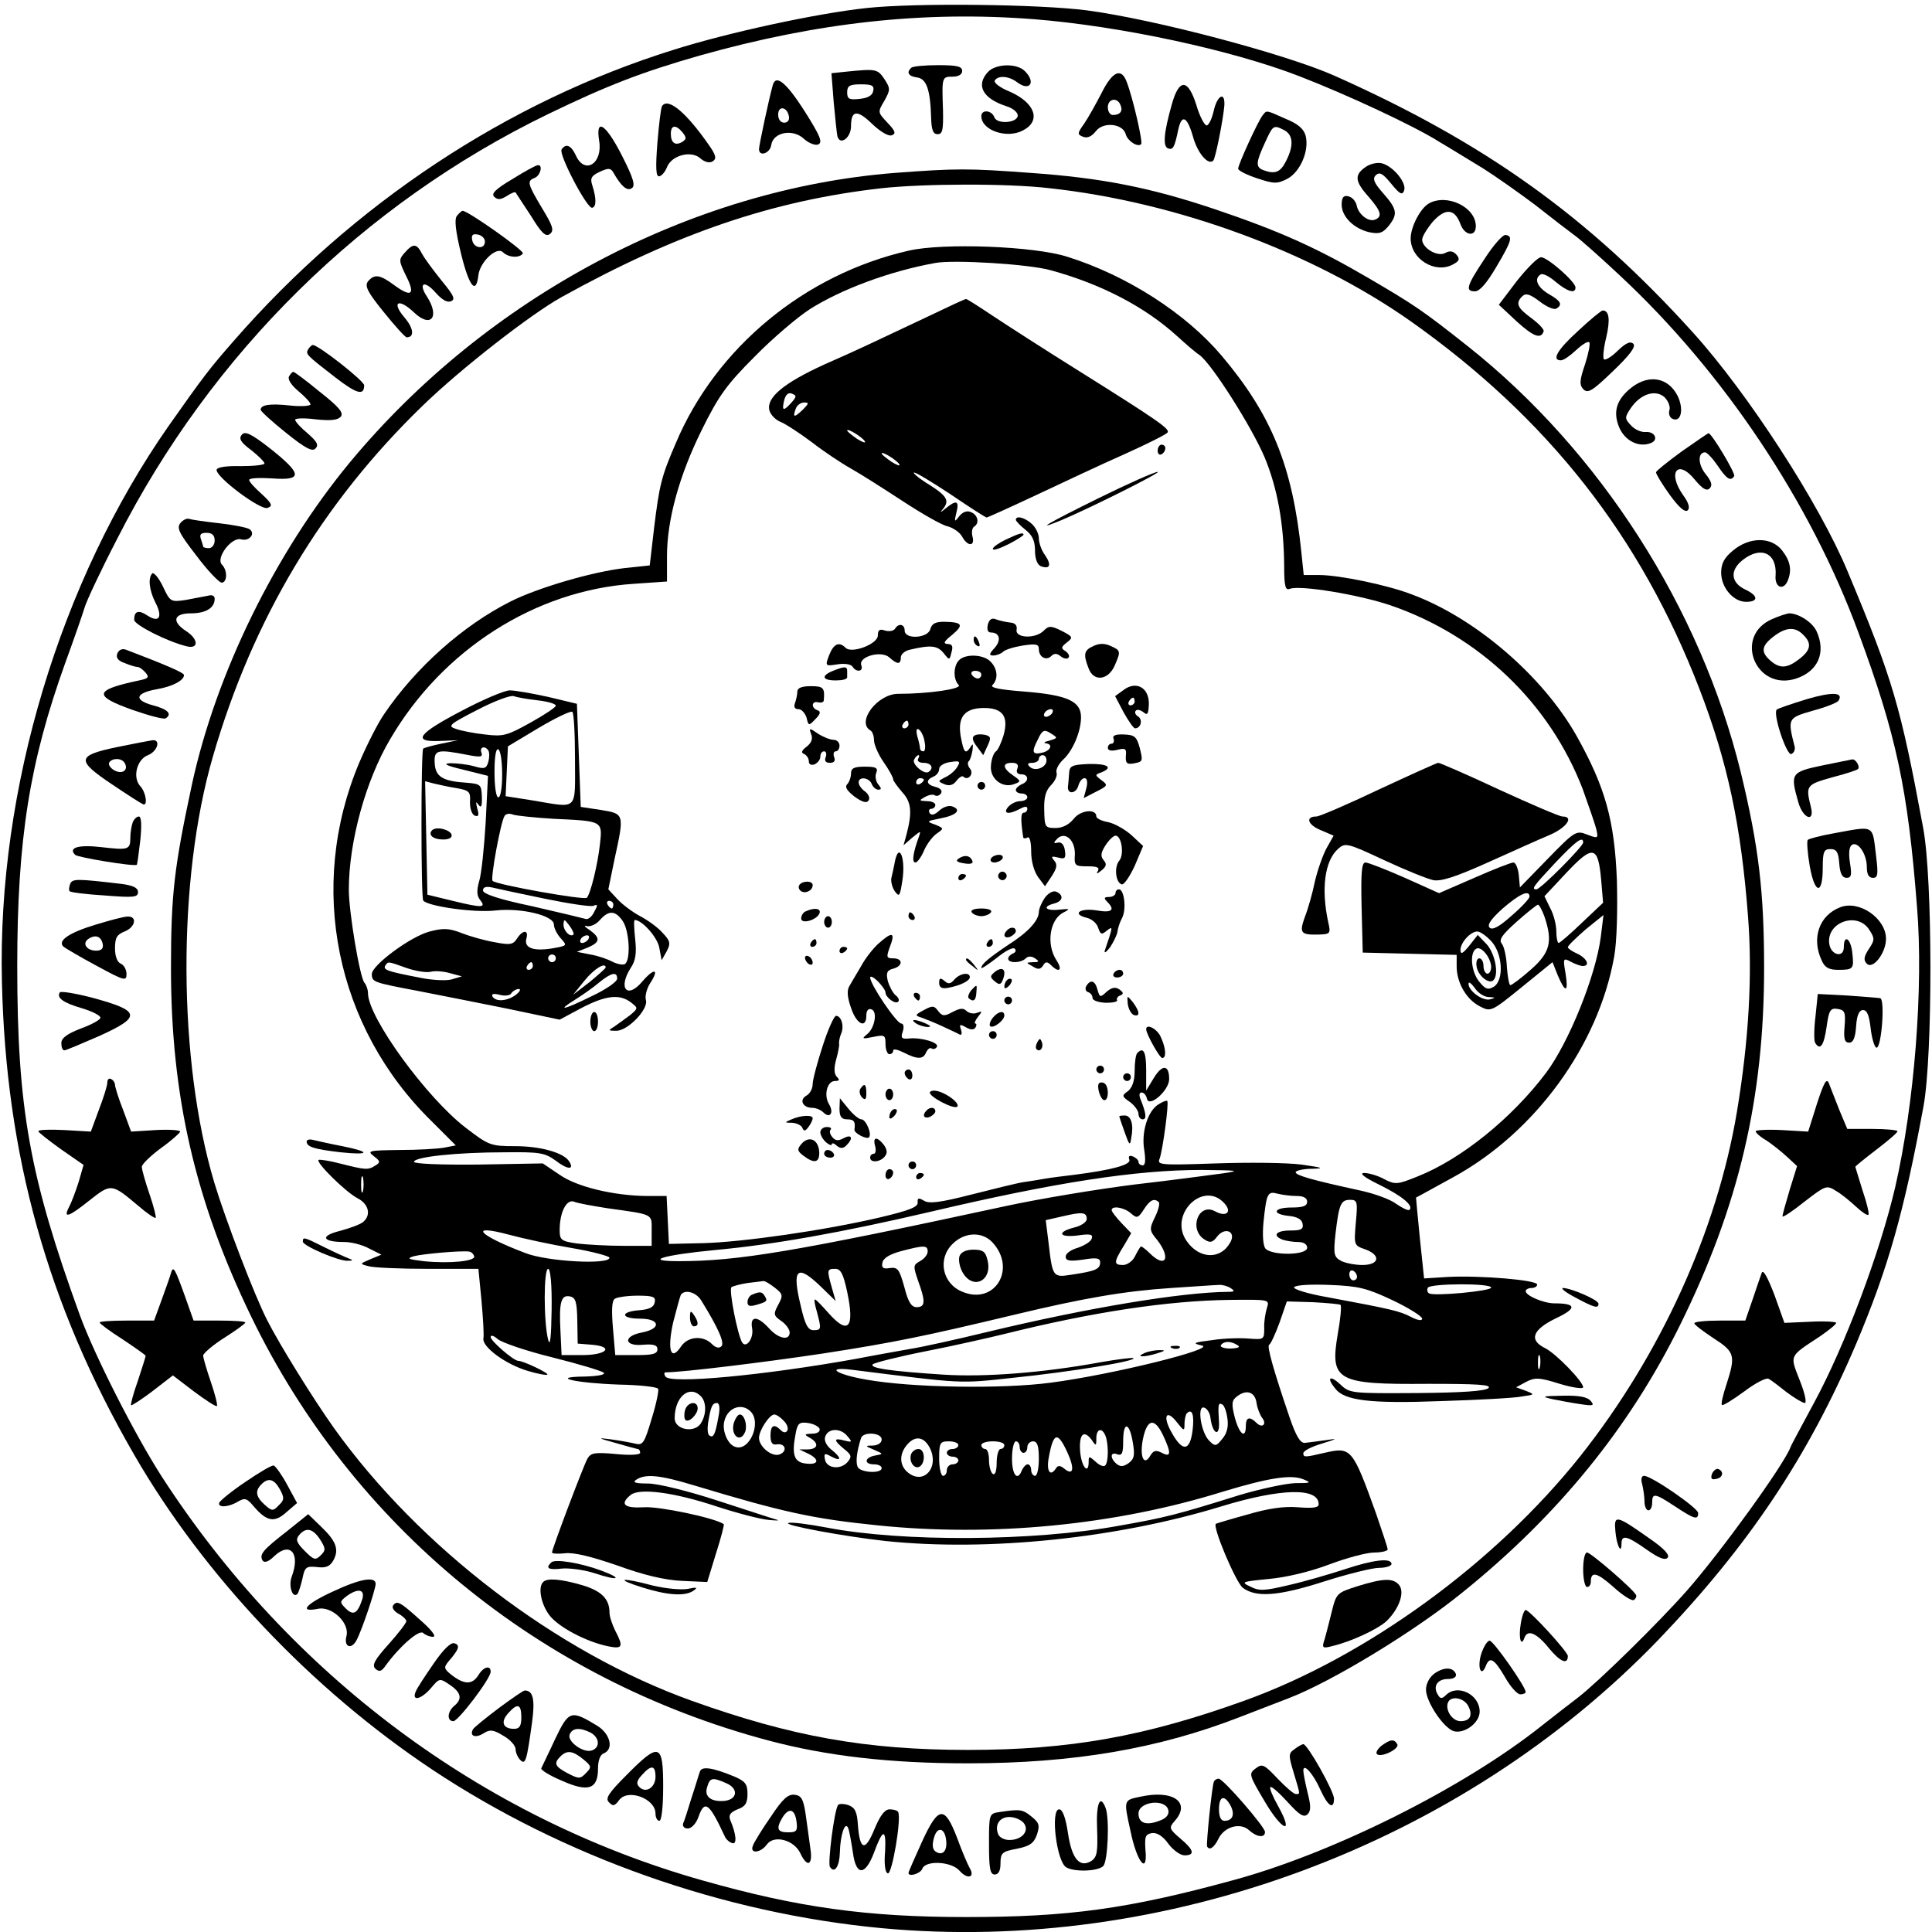 <?xml version="1.0" standalone="no"?>
<!DOCTYPE svg PUBLIC "-//W3C//DTD SVG 20010904//EN"
 "http://www.w3.org/TR/2001/REC-SVG-20010904/DTD/svg10.dtd">
<svg version="1.0" xmlns="http://www.w3.org/2000/svg"
 width="504pt" height="504pt" viewBox="0 0 504 504"
 preserveAspectRatio="xMidYMid meet">
<g transform="translate(0,504) scale(0.1,-0.1)"
fill="#000000" stroke="none">
<path d="M2260 5019 c-130 -14 -361 -64 -503 -109 -433 -135 -835 -401 -1147
-759 -63 -72 -77 -90 -170 -222 -283 -405 -447 -948 -435 -1449 10 -453 119
-844 345 -1235 182 -315 462 -611 777 -821 343 -228 759 -375 1173 -414 739
-69 1510 217 2026 752 235 245 391 478 516 772 84 199 125 344 176 621 24 132
24 592 -1 725 -59 318 -79 387 -197 669 -73 176 -260 465 -404 624 -274 303
-543 495 -936 670 -129 57 -470 147 -645 170 -124 16 -446 20 -575 6z m436
-29 c228 -18 519 -81 694 -149 124 -48 298 -129 363 -170 34 -20 87 -53 117
-71 30 -19 90 -61 134 -94 43 -34 90 -70 105 -81 14 -10 67 -57 116 -103 271
-252 498 -592 623 -932 99 -268 129 -407 153 -717 17 -209 -7 -513 -57 -730
-39 -168 -131 -414 -212 -563 -31 -58 -59 -109 -61 -115 -17 -46 -182 -274
-270 -374 -75 -85 -231 -238 -284 -279 -20 -15 -62 -48 -94 -73 -203 -162
-543 -332 -803 -403 -277 -76 -433 -97 -700 -97 -259 0 -439 25 -689 96 -575
163 -1075 537 -1409 1053 -70 109 -175 315 -214 422 -131 361 -163 539 -163
910 0 331 32 531 125 790 23 63 46 129 51 146 5 17 43 98 85 179 246 484 641
873 1123 1107 157 76 246 110 396 153 309 87 586 117 871 95z"/>
<path d="M2377 4863 c-13 -12 -7 -22 15 -25 25 -3 35 -32 37 -105 1 -32 5 -43
17 -43 13 0 15 11 14 63 -3 86 -3 87 25 87 16 0 25 6 25 15 0 12 -14 15 -63
15 -35 0 -67 -3 -70 -7z"/>
<path d="M2577 4852 c-32 -35 -13 -69 48 -89 17 -5 30 -16 30 -24 0 -20 -54
-24 -61 -5 -7 19 -34 21 -34 3 0 -37 67 -60 109 -37 48 25 31 72 -35 101 -25
10 -42 23 -39 29 9 14 37 12 59 -5 32 -24 49 0 20 29 -21 22 -77 20 -97 -2z"/>
<path d="M2207 4853 l-38 -4 6 -77 c4 -42 8 -83 10 -89 8 -23 35 -1 35 27 0
43 16 45 56 6 21 -20 42 -32 50 -29 12 4 10 11 -11 33 -25 27 -26 27 -8 57 16
29 16 32 0 57 -18 26 -21 27 -100 19z m71 -50 c-2 -12 -14 -19 -36 -21 -27 -3
-32 0 -32 17 0 17 6 21 36 21 28 0 35 -3 32 -17z"/>
<path d="M2874 4798 c-15 -29 -35 -65 -46 -81 -18 -25 -18 -28 -2 -34 11 -4
22 1 33 15 19 25 71 20 78 -9 5 -17 31 -34 40 -25 5 5 -22 122 -38 163 -14 37
-37 27 -65 -29z m49 -32 c7 -16 -1 -26 -20 -26 -7 0 -13 9 -13 20 0 23 25 27
33 6z"/>
<path d="M2016 4818 c-9 -31 -36 -157 -36 -167 0 -21 29 -11 32 11 5 33 56 43
85 16 12 -11 29 -18 37 -15 13 5 6 22 -35 87 -48 75 -75 97 -83 68z m42 -81
c2 -10 -3 -17 -12 -17 -10 0 -16 9 -16 21 0 24 23 21 28 -4z"/>
<path d="M3057 4768 c-21 -74 -24 -110 -10 -115 13 -5 17 2 27 50 9 40 23 33
38 -19 12 -44 40 -76 53 -63 6 6 26 108 29 144 2 38 -19 26 -28 -15 -5 -22
-14 -39 -19 -37 -6 2 -18 25 -26 53 -22 69 -45 70 -64 2z"/>
<path d="M1727 4763 c-3 -5 -8 -47 -12 -95 -5 -64 -4 -88 4 -88 6 0 16 11 21
24 12 31 64 45 88 22 11 -9 23 -12 31 -7 11 7 9 16 -10 43 -59 85 -107 125
-122 101z m54 -69 c10 -13 10 -17 -1 -24 -18 -11 -30 -3 -30 21 0 23 13 25 31
3z"/>
<path d="M3293 4738 c-12 -16 -63 -127 -63 -138 0 -5 22 -16 49 -25 45 -15 53
-15 80 -1 33 18 57 73 47 112 -5 18 -20 31 -52 44 -54 24 -49 23 -61 8z m58
-38 c23 -13 24 -41 4 -80 -15 -30 -29 -35 -59 -24 -21 8 -20 20 4 72 21 46 22
47 51 32z"/>
<path d="M1563 4673 c10 -60 -38 -90 -61 -38 -12 26 -26 32 -37 15 -8 -13 67
-156 80 -152 11 3 11 24 0 59 -6 18 -2 25 20 35 22 10 28 10 35 -2 21 -37 36
-49 48 -41 10 6 5 25 -25 84 -42 83 -70 102 -60 40z"/>
<path d="M3562 4604 c-29 -20 -28 -37 8 -77 33 -38 37 -52 17 -60 -17 -7 -44
14 -48 38 -3 11 -12 21 -22 23 -12 3 -17 -3 -17 -22 0 -31 32 -63 73 -72 25
-5 34 -2 49 16 25 31 23 44 -13 85 -25 28 -29 39 -20 48 10 9 18 5 40 -22 23
-28 29 -31 34 -18 7 20 -28 63 -58 71 -11 3 -31 -1 -43 -10z"/>
<path d="M1337 4573 c-44 -26 -56 -38 -48 -46 9 -9 17 -8 32 1 12 8 22 12 24
10 1 -2 19 -29 40 -61 28 -46 39 -56 50 -47 11 9 7 21 -21 67 -38 64 -40 71
-19 79 15 6 22 35 8 33 -5 0 -34 -16 -66 -36z"/>
<path d="M2335 4589 c-534 -42 -1065 -324 -1423 -756 -194 -235 -348 -549
-411 -838 -46 -215 -55 -285 -55 -480 0 -334 63 -607 209 -909 265 -547 752
-947 1348 -1106 153 -41 319 -60 522 -60 275 0 497 38 710 121 44 17 101 39
127 49 112 43 328 174 452 275 250 201 437 431 569 699 153 310 219 590 219
931 0 198 -14 317 -61 511 -105 428 -367 837 -711 1110 -121 96 -143 110 -259
178 -135 79 -232 123 -404 181 -167 56 -294 81 -479 94 -162 12 -193 12 -353
0z m403 -40 c331 -36 685 -166 942 -347 359 -254 600 -561 754 -961 73 -190
108 -355 126 -591 12 -154 2 -325 -29 -511 -52 -310 -199 -633 -408 -897 -222
-279 -558 -524 -878 -639 -259 -93 -454 -128 -720 -128 -266 0 -460 35 -720
128 -352 126 -711 400 -934 712 -54 76 -141 216 -174 281 -33 64 -109 263
-138 359 -95 318 -97 789 -4 1110 104 360 286 664 549 918 98 95 280 237 361
282 299 166 551 252 835 284 110 12 327 13 438 0z"/>
<path d="M2370 4386 c-271 -62 -502 -253 -607 -502 -38 -88 -43 -109 -57 -224
l-11 -95 -66 -7 c-85 -10 -225 -51 -297 -87 -125 -63 -248 -173 -330 -294 -16
-23 -45 -80 -65 -127 -136 -323 -62 -690 190 -936 l62 -62 -31 -6 c-17 -3 -69
-6 -117 -6 -79 -1 -84 -2 -66 -16 17 -13 18 -16 5 -24 -20 -13 -26 -12 -90 4
-30 8 -57 12 -59 10 -7 -7 71 -84 102 -100 29 -15 36 -44 14 -62 -7 -6 -34
-16 -60 -23 -53 -13 -47 -29 11 -29 18 0 47 -7 65 -17 l32 -16 -29 -12 c-28
-12 -28 -12 -5 -18 13 -4 83 -7 155 -7 l132 0 8 -82 c4 -46 7 -90 5 -100 -3
-22 58 -67 115 -84 26 -8 49 -12 52 -10 4 4 -63 36 -76 36 -12 0 -72 52 -72
62 0 6 8 4 18 -5 10 -9 74 -31 143 -48 68 -17 128 -35 134 -40 5 -5 -14 -9
-50 -10 -93 -1 -25 -17 91 -21 53 -1 98 -6 101 -11 2 -4 -5 -40 -17 -78 -19
-64 -23 -70 -43 -65 -12 3 -40 8 -62 11 -38 5 -37 4 10 -9 28 -8 53 -15 58
-16 4 0 7 -4 7 -10 0 -5 -26 -7 -64 -3 -56 5 -65 3 -74 -13 -12 -23 -92 -235
-92 -244 0 -3 15 -4 34 -2 23 3 70 -9 137 -32 68 -25 124 -38 168 -40 l66 -3
23 75 c13 41 22 75 20 76 -22 16 -169 47 -208 44 -52 -3 -64 8 -35 32 23 19
114 7 225 -30 52 -17 113 -33 135 -35 22 -2 31 -2 20 1 -11 3 -81 26 -155 50
-77 25 -154 44 -180 44 -33 0 -41 3 -30 10 24 16 62 12 151 -15 232 -70 310
-87 477 -104 299 -31 621 0 903 88 119 36 177 45 209 32 22 -9 20 -10 -21 -10
-26 -1 -91 -15 -145 -31 -166 -52 -195 -59 -314 -80 -223 -41 -566 -43 -763
-5 -48 9 -93 15 -100 12 -17 -5 144 -35 253 -47 268 -28 604 7 875 90 157 48
255 50 255 6 0 -9 -14 -11 -54 -8 -37 3 -78 -3 -132 -19 -44 -12 -80 -23 -82
-24 -10 -7 52 -153 70 -167 35 -26 93 -22 214 17 60 19 124 35 142 35 17 0 32
5 32 10 0 17 -48 11 -123 -14 -40 -13 -105 -32 -145 -41 -63 -15 -77 -16 -100
-4 -26 12 -23 13 48 20 45 4 108 19 158 38 45 17 98 31 117 31 19 0 35 4 35 8
0 5 -14 46 -30 93 -62 172 -65 175 -135 159 -51 -12 -55 -12 -55 -1 0 6 21 17
48 25 42 13 43 14 10 9 -21 -3 -45 -6 -54 -7 -12 -1 -23 18 -39 64 -43 126
-61 190 -54 192 4 2 16 28 27 58 l19 55 68 -2 c37 -2 70 -5 72 -7 3 -3 0 -36
-7 -75 -21 -123 -4 -133 235 -131 127 0 167 -2 158 -11 -8 -8 -70 -12 -186
-13 -172 -1 -176 -1 -201 23 -27 25 -36 17 -13 -11 24 -32 92 -40 276 -33 97
3 192 8 211 12 34 5 35 5 10 15 l-25 9 26 14 c23 12 34 12 88 -5 33 -10 61
-14 61 -9 0 15 -71 88 -99 102 -43 21 -34 48 28 78 55 26 54 39 -4 39 -28 0
-75 20 -75 32 0 4 7 8 15 8 8 0 15 4 15 9 0 12 -148 24 -231 20 l-64 -4 -11
105 c-6 58 -10 105 -10 106 1 0 44 24 97 53 214 117 379 344 420 576 7 39 9
121 7 198 -6 156 -30 243 -105 377 -88 156 -263 307 -429 369 -64 25 -191 51
-243 51 l-40 0 -6 58 c-23 226 -78 360 -208 514 -93 110 -246 209 -402 258
-86 28 -326 37 -415 16z m371 -51 c132 -36 247 -96 331 -173 21 -19 46 -41 57
-48 32 -23 136 -187 170 -267 34 -82 50 -174 51 -281 0 -56 3 -67 15 -62 27
10 179 -15 262 -43 233 -80 416 -256 502 -480 15 -42 31 -88 35 -103 6 -26 5
-26 -24 -15 -28 11 -32 9 -102 -63 l-73 -75 -3 33 c-2 17 -8 32 -14 32 -6 0
-52 -18 -102 -40 l-92 -40 -89 40 c-50 22 -96 40 -103 40 -10 0 -12 -27 -10
-117 l3 -118 123 -3 122 -3 0 -30 c0 -42 25 -86 60 -104 29 -15 30 -15 110 50
l80 65 14 -35 c20 -47 28 -44 20 6 -7 39 -6 41 14 30 11 -6 25 -11 31 -11 20
0 11 20 -14 32 -14 6 -25 14 -25 17 0 4 21 24 46 46 l47 38 -7 -57 c-13 -101
-83 -275 -143 -355 -89 -118 -221 -225 -335 -270 -52 -21 -58 -22 -87 -7 -16
9 -40 16 -52 16 -14 0 -1 -11 38 -30 61 -30 91 -55 80 -66 -3 -3 -18 4 -34 15
-15 12 -57 27 -93 35 -129 28 -170 40 -170 48 0 4 19 9 43 9 34 1 28 3 -28 11
-38 5 -139 6 -224 3 -144 -5 -153 -4 -146 12 8 21 25 146 20 151 -2 2 -12 -2
-23 -9 -28 -17 -45 -73 -37 -119 4 -26 3 -40 -4 -40 -6 0 -11 4 -11 9 0 5 -7
11 -14 14 -10 4 -13 1 -10 -8 6 -13 -43 -27 -146 -40 -25 -3 -58 -7 -75 -10
-16 -3 -42 -7 -56 -9 -14 -2 -75 -17 -134 -32 -82 -21 -112 -25 -125 -16 -14
8 -17 7 -16 -5 1 -12 -23 -21 -99 -39 -145 -34 -356 -64 -460 -67 l-90 -2 -3
63 -3 62 -52 0 c-87 1 -183 24 -228 56 l-43 29 -168 -3 c-99 -1 -168 2 -168 7
0 13 112 25 237 25 91 1 104 -1 133 -22 31 -24 49 -24 35 -2 -14 23 -75 40
-141 40 -64 0 -69 2 -129 48 -102 78 -255 288 -255 351 0 9 -4 21 -9 27 -12
12 -41 185 -41 243 0 125 44 285 108 393 137 234 379 388 635 405 l87 6 0 66
c0 95 32 211 91 330 44 89 65 118 138 191 47 48 112 103 143 123 83 53 211
100 328 121 48 9 245 -3 301 -19z m1389 -1493 c0 -10 -111 -122 -122 -122 -14
0 -9 7 49 69 55 58 73 71 73 53z m47 -98 l5 -59 -55 -52 c-30 -29 -58 -53 -61
-53 -3 0 -6 14 -6 30 0 17 -7 45 -16 61 l-15 31 58 62 c69 73 82 70 90 -20z
m-187 -43 c0 -5 -21 -28 -47 -50 -32 -29 -50 -38 -57 -31 -7 7 3 22 34 50 44
38 70 50 70 31z m39 -52 c22 -65 15 -94 -35 -138 -26 -23 -50 -41 -54 -41 -3
0 -7 21 -9 47 -1 26 -7 53 -13 61 -9 10 0 23 38 57 27 24 52 44 56 45 3 0 11
-14 17 -31z m-139 -64 c30 -32 34 -102 7 -119 -15 -9 -22 -7 -38 13 -21 25
-26 76 -8 86 13 8 38 -23 39 -47 0 -10 -4 -18 -10 -18 -5 0 -10 9 -10 20 0 11
-5 20 -11 20 -6 0 -9 -10 -7 -21 3 -24 33 -48 44 -36 15 15 4 70 -18 94 l-23
24 -22 -28 c-17 -21 -23 -24 -23 -11 0 19 26 48 44 48 7 0 23 -11 36 -25z m-6
-146 c18 -1 18 -2 3 -6 -20 -5 -57 23 -56 41 0 6 7 1 16 -11 8 -13 25 -24 37
-24z m-694 -460 c-30 -4 -134 -18 -230 -29 -96 -12 -247 -37 -335 -56 -555
-120 -700 -144 -855 -144 -93 0 -41 16 95 29 153 14 332 46 563 100 327 77
536 109 707 109 96 -1 103 -2 55 -9z m-2243 -46 c-3 -10 -5 -2 -5 17 0 19 2
27 5 18 2 -10 2 -26 0 -35z m2436 -13 c17 0 27 -5 27 -15 0 -11 -11 -15 -40
-15 -48 0 -54 -17 -8 -22 22 -2 34 -9 36 -20 3 -15 -4 -18 -32 -18 -37 0 -48
-13 -20 -24 9 -3 27 -6 40 -6 15 0 24 -6 24 -15 0 -20 -92 -21 -109 -2 -6 8
-8 35 -5 68 8 77 11 82 37 75 12 -3 34 -6 50 -6z m-189 -19 c21 -23 5 -37 -24
-21 -44 24 -70 -48 -27 -74 14 -9 21 -7 32 8 20 26 50 14 35 -14 -25 -47 -81
-45 -114 2 -49 69 43 160 98 99z m-1609 -13 c122 -17 115 -14 115 -58 l0 -40
-74 0 c-40 0 -94 3 -120 6 -42 6 -46 9 -46 35 0 47 18 82 38 74 9 -4 49 -11
87 -17z m1438 16 c3 -3 -1 -21 -10 -39 -15 -31 -15 -35 6 -60 37 -48 21 -75
-20 -34 -11 11 -22 19 -23 17 -2 -1 -9 -13 -15 -25 -6 -13 -21 -23 -31 -23
-25 0 -25 7 1 49 l20 34 -25 26 c-14 15 -26 30 -26 34 0 13 33 7 50 -8 16 -14
19 -13 34 10 16 25 27 30 39 19z m514 -53 c-5 -59 -5 -60 24 -70 42 -15 38
-41 -7 -41 -19 0 -45 5 -56 11 -18 10 -20 17 -14 71 9 77 14 88 38 88 19 0 20
-5 15 -59z m-702 9 c0 -8 -15 -18 -32 -22 -47 -12 -41 -27 8 -21 33 5 41 3 37
-8 -2 -8 -19 -18 -36 -24 -18 -5 -32 -15 -32 -23 0 -11 10 -13 45 -8 36 6 45
4 45 -7 0 -18 -13 -23 -73 -32 -51 -8 -51 -8 -62 86 l-7 56 44 10 c51 12 63
11 63 -7z m-1342 -76 c53 -9 97 -21 97 -25 0 -19 -163 -10 -219 12 -124 47
-151 77 -43 48 37 -10 111 -26 165 -35z m1096 15 c64 -69 6 -164 -78 -129 -53
21 -66 86 -26 125 31 31 77 33 104 4z m-169 -24 c0 -8 -9 -19 -20 -25 -18 -10
-18 -13 -5 -51 20 -55 19 -69 -4 -69 -13 0 -22 13 -32 53 -13 46 -17 52 -38
49 -17 -3 -22 1 -19 14 2 12 19 22 48 30 61 16 70 16 70 -1z m-1183 -12 c5
-13 -64 -20 -132 -13 -41 5 -45 7 -25 13 23 6 123 15 144 12 6 -1 11 -6 13
-12z m202 -140 c-1 -72 -4 -98 -9 -78 -12 46 -12 185 0 185 6 0 10 -42 9 -107z
m771 47 c20 -94 3 -114 -49 -55 -17 19 -32 35 -35 35 -3 0 0 -15 5 -32 12 -45
12 -48 -9 -48 -14 0 -22 14 -33 63 -24 98 -10 111 53 50 l38 -37 -10 35 c-13
46 -13 49 9 49 14 0 21 -13 31 -60z m1330 39 c0 -5 -4 -9 -10 -9 -5 0 -10 7
-10 16 0 8 5 12 10 9 6 -3 10 -10 10 -16z m-1519 -28 c22 -17 22 -21 9 -45
-13 -24 -12 -28 8 -42 12 -8 22 -22 22 -30 0 -22 -29 -17 -54 11 -30 33 -50
33 -44 0 5 -25 -15 -54 -26 -37 -12 20 -35 137 -28 144 4 3 23 8 42 11 19 2
38 5 41 5 4 1 17 -7 30 -17z m1189 -1 c12 -8 11 -10 -6 -10 -121 -1 -364 -41
-630 -105 -78 -19 -168 -39 -200 -44 -33 -6 -96 -17 -142 -26 -240 -43 -484
-66 -496 -46 -4 6 -4 11 1 11 43 0 256 26 409 49 188 29 269 46 499 101 183
44 289 62 410 70 61 4 117 8 125 8 8 1 22 -3 30 -8z m423 -32 c42 -20 77 -42
77 -48 0 -6 -11 -5 -30 5 -29 15 -51 20 -217 51 -52 9 -90 21 -87 26 4 6 45 8
93 6 75 -3 96 -8 164 -40z m257 33 c0 -9 -149 -23 -162 -15 -5 3 -6 10 -3 15
8 11 165 12 165 0z m-2061 -33 c44 -71 62 -111 53 -120 -6 -6 -15 -4 -25 6
-23 23 -62 20 -80 -6 -27 -41 -37 -10 -21 62 9 35 18 68 20 72 10 15 39 8 53
-14z m-323 -53 l1 -60 37 -3 c59 -5 39 -27 -25 -27 l-54 0 -3 64 c-4 75 2 94
25 89 15 -3 18 -15 19 -63z m202 48 c-2 -13 -14 -19 -41 -21 -50 -4 -48 -22 3
-22 52 0 56 -26 5 -36 -50 -9 -48 -37 3 -32 28 2 37 -1 37 -12 0 -12 -13 -15
-55 -15 l-55 0 -6 70 c-4 47 -3 72 5 77 6 4 33 8 59 8 41 0 48 -3 45 -17z
m1597 -15 c-4 -13 -8 -37 -7 -53 0 -29 -1 -30 -39 -27 -22 2 -66 1 -97 -4 -49
-6 -53 -8 -27 -14 41 -8 -233 -76 -394 -97 -128 -17 -364 -13 -481 8 -77 13
-109 34 -40 26 295 -37 279 -37 425 -21 146 15 319 43 312 51 -3 2 -42 -3 -88
-11 -147 -27 -300 -39 -408 -32 -138 9 -194 17 -184 27 4 4 67 20 138 34 72
14 164 35 205 45 229 57 425 87 589 89 103 1 103 1 96 -21z m-77 -97 c9 -5 3
-8 -18 -9 -17 0 -28 4 -25 9 8 11 26 11 43 0z m789 -58 c-3 -10 -5 -4 -5 12 0
17 2 24 5 18 2 -7 2 -21 0 -30z m-2189 -75 c16 -16 15 -50 -1 -73 -18 -24 -67
-14 -67 15 0 56 38 88 68 58z m1450 -18 c2 -14 9 -31 14 -38 14 -17 1 -29 -14
-14 -18 18 -28 15 -28 -8 0 -35 -17 -22 -29 23 -9 36 -8 44 7 55 24 18 46 11
50 -18z m-1404 -37 c-8 -45 -13 -55 -23 -48 -5 2 -6 17 -4 32 7 43 11 53 23
53 7 0 9 -13 4 -37z m1328 -4 c3 -20 -1 -38 -13 -52 -16 -20 -19 -21 -34 -6
-22 21 -33 93 -14 87 8 -2 16 -15 17 -29 6 -41 24 -48 22 -9 -3 47 -2 52 9 46
5 -3 11 -20 13 -37z m-1244 19 c30 -30 -4 -107 -41 -92 -18 6 -33 40 -28 64 7
37 45 52 69 28z m1153 -50 c-7 -54 -26 -56 -54 -6 -25 43 -15 64 13 28 19 -24
20 -24 20 -4 0 11 3 24 6 27 14 14 20 -4 15 -45z m-1067 26 c9 -8 13 -20 10
-26 -4 -6 -10 -6 -17 1 -18 18 -27 13 -27 -14 0 -19 5 -25 16 -23 23 4 29 -18
8 -26 -20 -8 -54 20 -54 43 0 19 27 61 40 61 5 0 16 -7 24 -16z m94 -21 c2 -8
-6 -13 -20 -13 -20 -1 -21 -2 -5 -11 24 -14 21 -29 -5 -30 l-23 0 23 -11 c31
-15 28 -30 -5 -26 -31 3 -38 22 -28 75 5 30 10 34 32 31 15 -2 28 -9 31 -15z
m896 -17 c22 -47 21 -59 -3 -46 -16 8 -22 6 -30 -7 -17 -30 -29 -2 -19 45 11
51 30 54 52 8z m-79 -18 c6 -34 4 -44 -11 -55 -13 -9 -21 -10 -31 -2 -18 15
-17 33 2 25 12 -4 15 3 15 34 0 53 16 51 25 -2z m-744 15 c13 -15 12 -16 -8
-11 -29 8 -29 1 -1 -22 19 -15 21 -20 9 -34 -18 -21 -55 -17 -59 7 -3 16 -1
17 17 7 27 -14 27 -3 -1 19 -13 11 -19 24 -15 34 8 22 41 22 58 0z m673 1 c8
-21 8 -69 -1 -77 -3 -4 -15 0 -25 10 -17 15 -18 15 -18 0 0 -35 -18 -15 -22
24 -4 46 8 61 29 34 12 -18 13 -18 13 3 0 25 15 29 24 6z m-584 -9 c0 -9 -9
-15 -22 -16 -22 0 -22 -1 2 -11 25 -11 25 -11 3 -15 -28 -5 -30 -23 -3 -23 11
0 20 -4 20 -10 0 -15 -57 -12 -63 4 -5 13 -2 39 9 74 5 18 54 15 54 -3z m126
-23 c24 -49 -14 -94 -54 -66 -26 18 -28 50 -5 76 21 24 44 20 59 -10z m359
-12 c19 -42 15 -61 -9 -41 -10 8 -16 9 -21 1 -15 -24 -26 -8 -19 28 12 66 23
69 49 12z m-285 20 c0 -5 -7 -10 -15 -10 -8 0 -15 -4 -15 -10 0 -5 7 -10 15
-10 8 0 15 -4 15 -10 0 -5 -7 -10 -15 -10 -8 0 -15 -7 -15 -15 0 -8 -4 -15
-10 -15 -5 0 -10 20 -10 45 0 41 2 45 25 45 14 0 25 -4 25 -10z m120 0 c0 -5
-4 -10 -10 -10 -5 0 -10 -16 -10 -36 0 -21 -4 -33 -10 -29 -5 3 -10 19 -10 36
0 16 -4 29 -10 29 -5 0 -10 5 -10 10 0 6 14 10 30 10 17 0 30 -4 30 -10z m40
-5 c0 -8 5 -15 10 -15 6 0 10 7 10 15 0 8 7 15 15 15 11 0 15 -12 15 -45 0
-25 -4 -45 -10 -45 -5 0 -10 7 -10 15 0 8 -4 15 -9 15 -5 0 -11 -7 -15 -15
-11 -30 -26 -14 -26 30 0 25 5 45 10 45 6 0 10 -7 10 -15z"/>
<path d="M2420 4214 c-153 -72 -170 -81 -270 -125 -105 -48 -151 -86 -143
-119 3 -12 16 -25 28 -30 13 -5 50 -29 82 -53 32 -25 79 -56 104 -70 25 -14
86 -53 135 -85 49 -32 101 -62 116 -65 15 -4 32 -16 38 -27 14 -26 34 -26 27
0 -3 11 -1 23 4 26 15 9 10 31 -8 38 -11 5 -22 0 -31 -11 -12 -16 -13 -15 -7
10 8 31 0 34 -29 10 -12 -10 -15 -11 -8 -3 20 23 14 35 -33 65 -25 15 -43 30
-41 32 2 3 45 -23 95 -56 50 -34 92 -61 95 -61 2 0 60 26 128 58 68 32 172 81
231 107 60 27 110 52 113 57 6 9 -25 31 -231 160 -88 55 -189 120 -225 144
-36 24 -67 44 -70 44 -3 0 -48 -21 -100 -46z m-356 -225 c-21 -23 -25 -21 -18
8 4 14 11 20 20 16 13 -5 12 -8 -2 -24z m30 -18 c-22 -21 -27 -21 -18 3 3 9
13 16 22 16 13 0 12 -3 -4 -19z m162 -82 c3 -6 -5 -3 -20 6 -14 10 -26 19 -26
22 0 7 39 -17 46 -28z m90 -60 c3 -6 -5 -3 -20 6 -14 10 -26 19 -26 22 0 7 39
-17 46 -28z"/>
<path d="M3020 3864 c0 -8 5 -12 10 -9 6 3 10 10 10 16 0 5 -4 9 -10 9 -5 0
-10 -7 -10 -16z"/>
<path d="M2865 3740 c-130 -64 -173 -89 -94 -56 78 33 263 126 249 125 -8 0
-78 -31 -155 -69z"/>
<path d="M2650 3684 c0 -3 11 -15 25 -26 18 -14 25 -29 25 -54 0 -22 6 -37 15
-41 24 -9 29 3 11 29 -9 12 -16 32 -16 44 0 11 -8 28 -18 37 -18 17 -42 23
-42 11z"/>
<path d="M2623 3632 c-18 -9 -33 -19 -33 -24 0 -5 18 1 40 12 22 11 40 23 40
25 0 7 -11 4 -47 -13z"/>
<path d="M2577 3411 c-3 -14 0 -21 8 -21 23 0 28 -20 9 -41 -14 -15 -14 -19
-3 -19 8 0 19 4 25 9 5 6 28 13 52 17 34 5 42 4 42 -9 0 -21 19 -32 33 -18 7
7 14 7 24 -1 7 -6 17 -8 20 -4 4 4 1 11 -7 17 -13 8 -12 11 3 23 17 13 16 15
-13 30 -28 14 -34 14 -47 1 -21 -22 -75 -20 -71 2 2 12 -4 18 -17 19 -11 1
-27 5 -36 8 -11 5 -18 1 -22 -13z"/>
<path d="M2427 3399 c-6 -24 -67 -28 -67 -4 0 17 -16 20 -25 5 -4 -6 -15 -8
-26 -5 -14 5 -19 2 -19 -13 0 -22 -68 -48 -84 -32 -17 17 -31 11 -43 -19 -11
-29 -10 -29 22 -24 19 3 35 0 39 -6 10 -16 29 -13 23 3 -9 23 52 40 73 21 21
-19 30 -19 30 0 0 8 10 17 23 20 55 13 72 11 88 -8 16 -20 16 -20 21 1 5 16 2
22 -10 22 -13 1 -9 7 12 24 31 26 27 33 -21 34 -23 0 -32 -5 -36 -19z"/>
<path d="M2540 3371 c0 -6 4 -13 10 -16 6 -3 7 1 4 9 -7 18 -14 21 -14 7z"/>
<path d="M2853 3355 c-25 -11 -28 -21 -13 -59 13 -35 51 -31 68 8 16 37 16 39
-11 51 -15 7 -29 7 -44 0z"/>
<path d="M2502 3318 c-15 -15 -16 -50 -1 -65 10 -10 -78 -23 -158 -23 -54 0
-109 -73 -73 -95 6 -3 10 -15 10 -26 0 -11 11 -37 25 -57 14 -20 25 -40 25
-45 0 -4 11 -19 24 -34 24 -26 26 -53 10 -113 l-7 -25 23 20 c22 18 23 19 17
2 -15 -41 -19 -67 -9 -67 5 0 15 14 22 30 7 17 22 37 33 45 20 14 20 14 -4 24
-23 8 -22 9 14 16 42 8 56 22 32 31 -9 4 -24 -1 -34 -10 -13 -12 -21 -14 -26
-7 -3 6 -1 11 4 11 6 0 11 5 11 10 0 6 -10 10 -22 10 -21 1 -21 2 -5 11 9 5
21 8 26 4 5 -3 13 0 16 6 4 6 -2 13 -14 16 -25 6 -27 18 -6 27 8 3 15 12 15
20 0 8 13 16 29 18 25 4 27 2 18 -13 -6 -10 -20 -22 -32 -27 -19 -10 -19 -10
-1 -18 13 -5 23 -2 31 9 7 9 15 14 18 11 12 -12 28 7 18 20 -6 7 -8 16 -4 20
4 3 8 17 10 29 2 17 1 19 -6 7 -13 -19 -17 -13 -25 30 -8 49 10 72 58 73 51 1
68 -21 54 -71 -6 -20 -15 -40 -21 -43 -5 -4 -11 -20 -12 -37 -3 -34 31 -60 62
-47 17 6 16 8 -4 22 -28 19 -29 33 -3 33 13 0 18 -5 14 -15 -4 -9 0 -15 10
-15 20 0 21 -19 1 -26 -8 -4 -15 -10 -15 -15 0 -5 7 -9 15 -9 8 0 15 -4 15
-10 0 -5 -8 -10 -19 -10 -10 0 -24 -7 -31 -15 -15 -18 1 -21 31 -5 13 7 19 7
19 0 0 -5 -4 -10 -9 -10 -8 0 -9 -16 -2 -63 0 -5 6 -5 11 -2 6 4 10 -11 10
-37 0 -26 8 -52 18 -66 l18 -24 18 27 c13 20 15 30 6 40 -9 11 -7 12 10 8 18
-5 21 -2 18 18 -2 15 -9 23 -18 21 -12 -3 -13 -1 -2 10 20 20 47 -3 46 -41 -2
-29 0 -31 33 -31 25 0 32 -3 27 -12 -5 -9 -2 -8 9 1 13 10 15 17 6 27 -9 11
-7 20 5 39 9 14 21 25 26 25 16 0 23 -49 10 -65 -14 -16 -10 -57 6 -62 6 -2
21 20 34 48 l22 52 -29 27 c-16 15 -44 31 -61 35 -18 3 -32 10 -32 15 0 21
-41 17 -59 -6 -12 -15 -29 -24 -47 -24 -28 0 -29 2 -30 47 -1 33 4 51 18 65
11 11 17 26 14 33 -2 7 5 21 16 32 26 23 48 74 48 112 0 42 -36 58 -149 67
-64 5 -89 10 -82 17 16 16 13 43 -5 61 -18 19 -65 21 -82 4z m58 -38 c0 -5 -4
-10 -9 -10 -6 0 -13 5 -16 10 -3 6 1 10 9 10 9 0 16 -4 16 -10z m185 -100 c-3
-5 -11 -10 -16 -10 -6 0 -7 5 -4 10 3 6 11 10 16 10 6 0 7 -4 4 -10z m-375
-30 c0 -5 -5 -10 -11 -10 -5 0 -7 5 -4 10 3 6 8 10 11 10 2 0 4 -4 4 -10z m42
-45 c3 -14 1 -25 -3 -25 -5 0 -9 3 -9 8 0 4 -3 18 -7 31 -4 16 -2 22 4 18 6
-4 13 -18 15 -32z m326 3 c-13 -3 -17 -6 -10 -7 19 -2 14 -18 -7 -24 -28 -7
-31 0 -14 33 12 26 17 28 34 17 19 -12 19 -12 -3 -19z m-343 -48 c-3 -5 3 -10
14 -10 21 0 28 -14 13 -24 -12 -7 -45 22 -37 33 3 6 8 11 11 11 3 0 2 -4 -1
-10z m335 -4 c0 -18 -30 -30 -44 -16 -7 7 -5 10 7 10 9 0 17 5 17 10 0 6 5 10
10 10 6 0 10 -6 10 -14z m-320 -50 c0 -3 -4 -8 -10 -11 -5 -3 -10 -1 -10 4 0
6 5 11 10 11 6 0 10 -2 10 -4z"/>
<path d="M2173 3290 c-32 -13 -28 -25 7 -25 17 0 30 3 30 8 0 4 0 12 0 17 0
12 -7 12 -37 0z"/>
<path d="M2931 3240 l-22 -16 22 -42 c13 -23 26 -42 30 -42 15 0 21 22 8 31
-7 4 -10 11 -6 15 3 4 12 2 20 -4 10 -9 13 -5 14 21 1 43 -33 62 -66 37z m29
-30 c0 -5 -5 -10 -11 -10 -5 0 -7 5 -4 10 3 6 8 10 11 10 2 0 4 -4 4 -10z"/>
<path d="M2080 3236 c0 -8 -3 -21 -6 -30 -4 -10 -1 -16 9 -16 8 0 17 -10 21
-22 5 -22 6 -22 23 -4 13 13 15 20 6 23 -18 6 -16 25 1 21 8 -2 15 0 15 5 3
33 -1 37 -34 37 -24 0 -35 -5 -35 -14z"/>
<path d="M1205 3186 c-115 -60 -131 -82 -58 -79 l48 2 -44 -9 c-24 -5 -45 -11
-47 -13 -6 -6 -6 -386 0 -396 10 -15 135 -33 190 -26 65 7 151 -13 151 -37 0
-9 8 -25 18 -36 17 -19 17 -19 -22 -26 -50 -8 -74 1 -68 25 7 24 -9 24 -24 1
-10 -16 -18 -18 -58 -10 -25 4 -64 15 -87 24 -33 13 -49 13 -83 4 -50 -13
-151 -88 -151 -111 0 -21 4 -22 120 -44 52 -10 157 -31 232 -46 l138 -29 56
30 c63 33 100 38 130 15 19 -15 19 -15 -2 -33 -12 -9 -30 -22 -40 -29 -18 -11
-18 -12 3 -12 30 -1 85 56 78 80 -3 10 2 30 11 44 25 38 11 41 -20 5 -40 -48
-65 -18 -30 36 12 18 15 37 11 74 -3 28 -4 50 -1 50 19 0 60 -46 64 -73 l6
-32 13 23 c11 21 10 27 -11 49 -12 14 -39 33 -58 43 -19 10 -46 30 -59 44
l-24 26 16 78 c26 119 26 119 -35 129 l-53 8 -5 135 -5 134 -75 18 c-41 9 -86
17 -100 17 -14 0 -70 -24 -125 -53z m198 27 c26 -3 47 -9 47 -14 0 -4 -30 -24
-66 -44 -61 -34 -71 -37 -119 -31 -29 3 -64 10 -77 15 -21 7 -15 12 57 49 44
23 87 39 95 36 8 -3 36 -8 63 -11z m97 -154 c0 -137 10 -127 -111 -107 l-70
11 3 65 3 65 80 48 c44 26 83 45 88 42 4 -2 7 -58 7 -124z m-226 23 c3 -5 3
-18 0 -29 -5 -18 -10 -20 -37 -12 -18 5 -45 8 -62 8 -21 -1 -12 -6 34 -17 l64
-16 -6 -121 c-4 -66 -11 -135 -17 -154 -7 -24 -6 -38 2 -48 17 -21 7 -22 -67
-4 l-70 17 -3 148 -3 148 23 -6 c13 -3 39 -9 59 -12 33 -6 37 -9 35 -37 0 -17
5 -32 13 -35 10 -3 11 2 6 19 -4 17 -4 20 3 10 7 -10 10 -5 9 20 -1 32 -3 34
-39 37 -64 4 -82 16 -84 51 -2 35 6 37 84 22 35 -7 42 -6 38 5 -6 15 9 20 18
6z m36 -63 c0 -33 -4 -59 -10 -59 -6 0 -10 29 -10 66 0 41 4 63 10 59 6 -3 10
-33 10 -66z m134 -115 c129 -6 128 -5 121 -67 -6 -53 -24 -127 -34 -139 -6 -7
-236 34 -246 44 -6 6 21 153 31 169 3 6 13 8 22 4 9 -3 57 -8 106 -11z m-25
-208 c63 -13 121 -22 129 -19 12 5 12 2 2 -16 -6 -13 -17 -21 -23 -18 -7 2
-69 17 -139 33 -86 18 -128 32 -128 41 0 9 8 11 23 8 12 -3 73 -16 136 -29z
m181 -16 c0 -5 -2 -10 -4 -10 -3 0 -8 5 -11 10 -3 6 -1 10 4 10 6 0 11 -4 11
-10z m24 -42 c18 -25 22 -103 6 -113 -5 -3 -20 0 -32 6 -13 7 -39 16 -58 19
l-35 7 28 11 c33 14 34 25 5 46 -13 8 -16 13 -7 10 8 -2 24 4 34 16 23 26 40
25 59 -2z m-128 -36 c-9 -8 -26 10 -26 26 1 15 2 15 15 -2 8 -11 13 -21 11
-24z m39 -12 c-3 -5 -11 -10 -16 -10 -6 0 -7 5 -4 10 3 6 11 10 16 10 6 0 7
-4 4 -10z m-85 -50 c0 -5 -4 -10 -10 -10 -5 0 -10 5 -10 10 0 6 5 10 10 10 6
0 10 -4 10 -10z m-390 -25 c23 -8 52 -13 64 -10 11 3 35 1 51 -4 l30 -8 -27
-8 c-14 -4 -53 -2 -85 5 -83 16 -94 20 -88 31 8 11 5 12 55 -6z m330 5 c0 -5
-5 -10 -11 -10 -5 0 -7 5 -4 10 3 6 8 10 11 10 2 0 4 -4 4 -10z m190 -4 c0 -2
-19 -19 -42 -38 l-43 -33 30 37 c25 31 55 49 55 34z m30 -29 c0 -8 -29 -28
-65 -45 -75 -37 -95 -41 -45 -10 19 12 48 32 63 45 32 26 47 29 47 10z m-264
-42 c-23 -17 -52 -19 -61 -5 -4 7 2 9 18 5 14 -4 28 -2 31 4 4 6 13 11 19 11
7 0 3 -7 -7 -15z"/>
<path d="M1127 2874 c-11 -12 3 -24 29 -24 16 0 24 5 22 13 -5 13 -40 22 -51
11z"/>
<path d="M2116 3125 c5 -12 1 -23 -12 -33 -13 -10 -15 -16 -6 -19 6 -3 12 -11
12 -19 0 -8 6 -11 15 -8 8 4 15 12 15 20 0 8 4 14 10 14 5 0 7 -7 4 -15 -4
-10 0 -15 11 -15 11 0 15 5 11 15 -3 8 -1 15 4 15 6 0 10 7 10 15 0 8 -7 15
-15 15 -9 0 -27 7 -41 16 -23 16 -24 15 -18 -1z"/>
<path d="M2542 3121 c-7 -4 -5 -14 6 -28 l17 -23 11 24 c10 21 9 25 -6 29 -10
2 -22 2 -28 -2z"/>
<path d="M2905 3113 c2 -7 0 -13 -5 -13 -6 0 -10 -5 -10 -11 0 -7 10 -9 25 -5
21 5 24 3 22 -16 -1 -18 2 -22 18 -20 27 5 27 5 18 42 -8 28 -13 33 -41 34
-22 1 -31 -3 -27 -11z"/>
<path d="M2789 3023 c-1 -13 -2 -28 -3 -35 -2 -21 21 -19 27 2 3 11 10 20 16
20 7 0 9 -10 5 -26 l-7 -26 33 17 c30 15 31 17 13 30 -17 13 -17 14 0 20 32
13 17 23 -33 22 -44 -2 -50 -5 -51 -24z"/>
<path d="M3596 2980 c-82 -39 -154 -70 -162 -70 -29 0 -23 -21 10 -35 l35 -15
-18 -32 c-10 -18 -24 -58 -31 -88 -6 -30 -18 -72 -26 -92 -15 -42 -11 -47 35
-46 31 1 33 2 26 32 -19 88 -9 160 25 191 19 17 23 17 121 -29 56 -26 113 -49
128 -52 20 -4 60 9 142 46 63 28 135 61 162 72 44 19 64 48 33 48 -8 0 -82 32
-165 70 -83 39 -155 70 -159 70 -4 0 -74 -32 -156 -70z"/>
<path d="M2220 3022 c0 -10 -5 -23 -10 -28 -7 -7 0 -17 19 -32 21 -15 32 -18
37 -10 4 6 0 16 -9 23 -10 7 -17 17 -17 24 0 16 27 13 34 -4 3 -8 11 -15 17
-15 9 0 9 3 0 14 -6 7 -9 21 -5 30 5 13 -1 16 -30 16 -28 0 -36 -4 -36 -18z"/>
<path d="M2550 2990 c0 -5 5 -10 10 -10 6 0 10 5 10 10 0 6 -4 10 -10 10 -5 0
-10 -4 -10 -10z"/>
<path d="M2335 2795 c-3 -17 -8 -38 -10 -47 -1 -9 3 -25 10 -34 11 -15 13 -11
19 29 9 56 -8 101 -19 52z"/>
<path d="M2502 2801 c-10 -6 -7 -10 12 -13 16 -3 25 -1 23 5 -5 15 -20 18 -35
8z"/>
<path d="M2585 2800 c-3 -5 1 -10 9 -10 8 0 18 5 21 10 3 6 -1 10 -9 10 -8 0
-18 -4 -21 -10z"/>
<path d="M2606 2761 c-4 -5 -2 -12 3 -15 5 -4 12 -2 15 3 4 5 2 12 -3 15 -5 4
-12 2 -15 -3z"/>
<path d="M2500 2749 c0 -5 5 -7 10 -4 6 3 10 8 10 11 0 2 -4 4 -10 4 -5 0 -10
-5 -10 -11z"/>
<path d="M2085 2731 c-3 -5 -1 -12 5 -16 12 -7 30 2 30 16 0 12 -27 12 -35 0z"/>
<path d="M2725 2697 c-8 -12 -15 -28 -15 -37 -1 -22 -28 -52 -80 -85 -49 -33
-70 -50 -70 -60 0 -3 18 9 40 26 22 18 43 29 47 24 5 -4 2 -10 -4 -12 -7 -3
-13 -9 -13 -14 0 -12 33 -12 46 1 6 6 15 6 24 0 12 -8 11 -10 -5 -10 -19 -1
-19 -1 -1 -11 14 -9 20 -8 27 2 6 11 11 11 21 1 21 -21 31 -13 14 13 -27 41
-18 105 17 124 20 10 19 11 -10 8 -36 -4 -45 8 -13 16 23 6 26 22 5 31 -8 3
-21 -4 -30 -17z"/>
<path d="M2910 2710 c0 -5 -8 -10 -17 -10 -13 0 -14 -3 -5 -12 22 -22 13 -30
-27 -23 -43 7 -66 -9 -27 -19 14 -3 28 -15 31 -27 6 -17 9 -18 22 -7 17 13 17
13 -5 -52 -2 -8 4 -4 14 9 9 14 18 32 19 40 1 9 6 25 12 36 12 22 6 75 -8 75
-5 0 -9 -4 -9 -10z"/>
<path d="M2103 2663 c-7 -2 -13 -11 -13 -19 0 -16 42 -4 48 14 4 12 -13 15
-35 5z"/>
<path d="M2535 2660 c3 -5 15 -10 25 -10 10 0 22 5 25 10 4 6 -7 10 -25 10
-18 0 -29 -4 -25 -10z"/>
<path d="M2370 2650 c0 -5 5 -10 11 -10 5 0 7 5 4 10 -3 6 -8 10 -11 10 -2 0
-4 -4 -4 -10z"/>
<path d="M2150 2635 c0 -8 5 -15 10 -15 6 0 10 7 10 15 0 8 -4 15 -10 15 -5 0
-10 -7 -10 -15z"/>
<path d="M2627 2613 c-12 -12 -7 -22 8 -17 8 4 15 10 15 15 0 11 -14 12 -23 2z"/>
<path d="M2290 2577 c-14 -13 -34 -39 -44 -58 -11 -18 -24 -41 -30 -51 -7 -11
-6 -29 4 -57 14 -43 40 -56 40 -20 0 12 5 19 13 16 17 -5 9 -49 -11 -65 -15
-12 -13 -13 16 -7 30 6 32 5 32 -19 0 -14 5 -26 10 -26 6 0 10 4 10 9 0 6 12
3 28 -5 35 -18 51 -18 58 1 4 8 10 13 14 10 5 -3 11 -1 14 4 7 11 -40 25 -72
22 -20 -2 -23 1 -17 18 4 12 2 21 -4 21 -12 0 -81 102 -81 120 0 5 9 1 20 -10
11 -11 20 -24 20 -29 0 -13 26 -32 33 -24 4 3 1 11 -7 17 -7 6 -16 23 -20 37
-5 21 -2 28 14 32 26 7 26 27 0 27 -17 0 -18 3 -10 26 17 43 9 46 -30 11z"/>
<path d="M2115 2580 c-3 -5 -1 -10 4 -10 6 0 11 5 11 10 0 6 -2 10 -4 10 -3 0
-8 -4 -11 -10z"/>
<path d="M2575 2580 c-3 -5 -1 -10 4 -10 6 0 11 5 11 10 0 6 -2 10 -4 10 -3 0
-8 -4 -11 -10z"/>
<path d="M2190 2559 c0 -5 5 -7 10 -4 6 3 10 8 10 11 0 2 -4 4 -10 4 -5 0 -10
-5 -10 -11z"/>
<path d="M2100 2541 c0 -5 5 -13 10 -16 6 -3 10 -2 10 4 0 5 -4 13 -10 16 -5
3 -10 2 -10 -4z"/>
<path d="M2520 2536 c0 -2 8 -10 18 -17 15 -13 16 -12 3 4 -13 16 -21 21 -21
13z"/>
<path d="M2597 2506 c-15 -12 -15 -15 -2 -26 12 -10 16 -9 21 4 10 25 1 36
-19 22z"/>
<path d="M2905 2500 c-3 -5 1 -10 9 -10 9 0 16 5 16 10 0 6 -4 10 -9 10 -6 0
-13 -4 -16 -10z"/>
<path d="M2490 2485 c-10 -12 -16 -13 -26 -4 -11 9 -14 8 -14 -5 0 -12 7 -16
23 -13 32 6 57 18 57 28 0 14 -26 10 -40 -6z"/>
<path d="M2627 2483 c-4 -3 -7 -11 -7 -17 0 -6 5 -5 12 2 6 6 9 14 7 17 -3 3
-9 2 -12 -2z"/>
<path d="M2834 2468 c-4 -6 -2 -14 4 -16 7 -2 12 -9 12 -15 0 -7 15 -12 35
-13 18 0 32 3 29 7 -2 4 2 10 8 12 10 4 9 8 -2 16 -10 7 -20 5 -33 -6 -17 -16
-18 -15 -24 5 -6 24 -18 28 -29 10z"/>
<path d="M2533 2456 c-6 -8 -9 -17 -6 -20 12 -11 19 -6 20 14 2 23 2 23 -14 6z"/>
<path d="M2385 2440 c3 -5 8 -10 11 -10 2 0 4 5 4 10 0 6 -5 10 -11 10 -5 0
-7 -4 -4 -10z"/>
<path d="M2620 2430 c0 -5 5 -10 10 -10 6 0 10 5 10 10 0 6 -4 10 -10 10 -5 0
-10 -4 -10 -10z"/>
<path d="M2942 2421 c2 -14 9 -26 16 -29 17 -5 15 10 -3 34 -15 18 -15 18 -13
-5z"/>
<path d="M2410 2405 c-24 -13 -24 -14 -5 -20 11 -4 36 -14 55 -23 19 -9 39
-18 44 -21 5 -2 6 4 3 13 -5 14 -3 15 13 6 12 -7 21 -7 25 0 3 5 3 10 -1 10
-3 0 0 8 7 17 12 15 12 16 -2 11 -9 -4 -22 -1 -28 5 -8 8 -17 7 -36 -3 -22
-12 -27 -11 -38 3 -10 14 -15 14 -37 2z"/>
<path d="M1540 2375 c0 -14 5 -25 10 -25 6 0 10 11 10 25 0 14 -4 25 -10 25
-5 0 -10 -11 -10 -25z"/>
<path d="M2590 2385 c-7 -9 -10 -18 -7 -22 8 -7 37 15 37 28 0 14 -16 11 -30
-6z"/>
<path d="M2146 2311 c-14 -43 -26 -88 -26 -99 0 -12 -7 -25 -16 -30 -20 -11
-10 -32 15 -32 9 0 22 -5 29 -12 17 -17 28 -1 15 21 -15 24 -5 61 15 61 12 0
13 3 5 11 -7 7 -8 22 -2 44 5 18 9 37 8 42 -1 4 1 16 5 26 9 19 1 47 -13 47
-5 0 -21 -35 -35 -79z"/>
<path d="M2390 2370 c8 -5 22 -9 30 -9 10 0 8 3 -5 9 -27 12 -43 12 -25 0z"/>
<path d="M2990 2355 c0 -12 35 -75 42 -75 11 0 10 25 -4 55 -9 21 -38 36 -38
20z"/>
<path d="M2580 2340 c0 -5 5 -10 10 -10 6 0 10 5 10 10 0 6 -4 10 -10 10 -5 0
-10 -4 -10 -10z"/>
<path d="M2706 2321 c-4 -7 -5 -15 -2 -18 9 -9 19 4 14 18 -4 11 -6 11 -12 0z"/>
<path d="M2967 2293 c-4 -3 -7 -24 -7 -46 0 -26 -6 -44 -17 -53 -17 -12 -17
-14 5 -29 12 -9 22 -23 22 -31 0 -8 5 -14 11 -14 11 0 9 16 -6 53 -4 10 -3 17
3 17 6 0 12 -7 14 -16 5 -25 58 21 58 51 0 38 -18 39 -40 3 l-20 -33 0 53 c0
48 -7 62 -23 45z"/>
<path d="M2860 2250 c0 -5 5 -10 10 -10 6 0 10 5 10 10 0 6 -4 10 -10 10 -5 0
-10 -4 -10 -10z"/>
<path d="M2360 2241 c0 -6 5 -13 10 -16 6 -3 10 1 10 9 0 9 -4 16 -10 16 -5 0
-10 -4 -10 -9z"/>
<path d="M2930 2230 c0 -5 5 -10 10 -10 6 0 10 5 10 10 0 6 -4 10 -10 10 -5 0
-10 -4 -10 -10z"/>
<path d="M2867 2214 c-7 -8 4 -44 14 -44 12 0 12 37 0 44 -4 3 -11 3 -14 0z"/>
<path d="M2244 2199 c-3 -6 -1 -16 5 -22 8 -8 11 -5 11 11 0 24 -5 28 -16 11z"/>
<path d="M2310 2185 c0 -8 5 -15 10 -15 6 0 10 7 10 15 0 8 -4 15 -10 15 -5 0
-10 -7 -10 -15z"/>
<path d="M2426 2191 c-6 -10 62 -46 71 -38 8 8 -24 33 -49 40 -10 3 -20 2 -22
-2z"/>
<path d="M2190 2148 c0 -21 5 -28 20 -28 18 0 22 -6 19 -27 -1 -9 31 -26 38
-20 8 9 -8 47 -20 47 -6 0 -21 12 -34 28 l-22 27 -1 -27z"/>
<path d="M2327 2143 c-4 -3 -7 -11 -7 -17 0 -6 5 -5 12 2 6 6 9 14 7 17 -3 3
-9 2 -12 -2z"/>
<path d="M2417 2143 c-12 -12 -7 -22 8 -17 8 4 15 10 15 15 0 11 -14 12 -23 2z"/>
<path d="M2065 2120 c-19 -8 -19 -9 2 -9 12 -1 24 -7 26 -13 4 -10 8 -9 16 2
6 8 11 18 11 23 0 9 -30 8 -55 -3z"/>
<path d="M2920 2128 c0 -2 6 -20 14 -42 12 -34 14 -36 17 -15 7 35 0 59 -17
59 -8 0 -14 -1 -14 -2z"/>
<path d="M2140 2086 c0 -7 7 -19 15 -26 8 -7 15 -9 15 -5 0 4 6 3 13 -4 10 -8
17 -7 25 1 19 19 14 30 -7 19 -14 -8 -22 -7 -30 3 -6 7 -8 16 -4 19 3 4 -1 7
-10 7 -9 0 -17 -6 -17 -14z"/>
<path d="M2090 2055 c-11 -13 -10 -18 6 -30 29 -22 43 -18 41 12 -3 32 -28 41
-47 18z"/>
<path d="M2283 2050 c3 -11 1 -20 -4 -20 -5 0 -9 -4 -9 -10 0 -14 26 -12 38 3
7 8 7 17 -2 30 -18 23 -30 22 -23 -3z"/>
<path d="M2150 2030 c0 -5 7 -10 16 -10 8 0 12 5 9 10 -3 6 -10 10 -16 10 -5
0 -9 -4 -9 -10z"/>
<path d="M2370 2000 c0 -5 5 -10 10 -10 6 0 10 5 10 10 0 6 -4 10 -10 10 -5 0
-10 -4 -10 -10z"/>
<path d="M2310 1974 c0 -8 5 -12 10 -9 6 3 10 10 10 16 0 5 -4 9 -10 9 -5 0
-10 -7 -10 -16z"/>
<path d="M2390 1969 c0 -5 5 -7 10 -4 6 3 10 8 10 11 0 2 -4 4 -10 4 -5 0 -10
-5 -10 -11z"/>
<path d="M2503 1763 c-3 -9 0 -28 8 -42 27 -48 79 -22 65 32 -5 22 -12 27 -37
27 -18 0 -32 -6 -36 -17z"/>
<path d="M1963 1663 c-7 -2 -13 -11 -13 -20 0 -10 6 -12 23 -7 28 8 30 10 22
23 -7 12 -13 12 -32 4z"/>
<path d="M1800 1603 c0 -13 5 -23 10 -23 13 0 13 11 0 30 -8 12 -10 11 -10 -7z"/>
<path d="M3058 1523 c7 -3 16 -2 19 1 4 3 -2 6 -13 5 -11 0 -14 -3 -6 -6z"/>
<path d="M2985 1510 c-25 -11 1 -11 35 0 20 6 21 8 5 8 -11 0 -29 -3 -40 -8z"/>
<path d="M1787 1361 c-3 -11 -2 -22 1 -25 8 -9 32 14 32 30 0 21 -27 17 -33
-5z"/>
<path d="M1915 1330 c-11 -33 16 -57 29 -25 6 17 -2 45 -14 45 -5 0 -11 -9
-15 -20z"/>
<path d="M2377 1247 c-7 -19 8 -41 22 -33 16 10 14 46 -3 46 -8 0 -16 -6 -19
-13z"/>
<path d="M800 2062 c0 -14 20 -20 89 -28 77 -8 79 1 4 16 -32 6 -66 14 -75 16
-10 3 -18 1 -18 -4z"/>
<path d="M790 1801 c0 -11 93 -51 117 -50 14 0 15 2 3 6 -8 3 -37 16 -63 29
-54 27 -57 28 -57 15z"/>
<path d="M4110 1655 c50 -27 60 -29 60 -16 0 10 -72 41 -93 41 -6 -1 8 -12 33
-25z"/>
<path d="M4050 1390 c19 -4 52 -10 73 -13 33 -5 37 -4 27 8 -9 11 -31 15 -74
14 -53 -1 -57 -2 -26 -9z"/>
<path d="M1438 964 c-16 -15 -7 -20 27 -16 19 2 58 -3 86 -12 63 -21 76 -15
17 7 -54 20 -121 31 -130 21z"/>
<path d="M1417 913 c-14 -13 -6 -56 15 -85 22 -31 96 -71 156 -83 36 -7 39 -1
17 41 -8 16 -15 37 -15 47 0 36 -21 57 -72 72 -55 16 -91 19 -101 8z"/>
<path d="M1675 899 c67 -21 113 -24 135 -8 11 8 7 9 -16 4 -18 -3 -59 1 -92 9
-82 22 -100 18 -27 -5z"/>
<path d="M3541 902 c-53 -17 -55 -18 -67 -67 -7 -28 -15 -60 -19 -73 -7 -21
-5 -23 21 -16 47 11 117 43 141 65 33 32 48 75 33 94 -16 19 -41 18 -109 -3z"/>
<path d="M3727 4509 c-22 -13 -47 -61 -47 -91 0 -54 64 -93 110 -68 17 9 19
14 10 25 -9 10 -17 12 -30 5 -20 -11 -60 13 -60 35 0 8 13 29 28 47 33 36 57
34 72 -7 11 -30 40 -34 40 -5 0 50 -76 86 -123 59z"/>
<path d="M1192 4477 c-7 -9 -4 -38 11 -100 21 -85 39 -107 45 -55 4 35 48 76
64 60 14 -14 44 -16 52 -3 4 7 -143 111 -157 111 -3 0 -9 -6 -15 -13z m73 -67
c0 -22 -29 -18 -33 3 -3 14 1 18 15 15 10 -2 18 -10 18 -18z"/>
<path d="M3873 4365 c-48 -72 -51 -85 -25 -85 12 0 31 22 55 63 41 69 44 81
25 84 -7 2 -32 -26 -55 -62z"/>
<path d="M1056 4381 c-16 -18 -16 -21 3 -60 25 -49 15 -58 -29 -26 -39 29 -53
31 -70 11 -9 -12 -2 -27 41 -80 29 -36 56 -66 60 -66 21 0 18 24 -6 52 -35 41
-15 51 25 13 44 -42 68 -12 34 41 -24 36 -7 44 22 11 16 -18 30 -27 40 -23 13
5 8 15 -24 54 -21 26 -44 57 -51 70 -14 27 -23 28 -45 3z"/>
<path d="M3957 4307 l-47 -62 46 -43 c44 -40 64 -48 71 -26 1 5 -13 20 -32 34
-37 27 -42 39 -24 57 9 9 20 6 45 -13 18 -14 38 -23 44 -19 17 10 12 20 -20
38 -30 18 -39 40 -21 51 5 4 23 -5 39 -19 31 -26 52 -32 52 -15 0 15 -73 79
-90 79 -8 0 -36 -28 -63 -62z"/>
<path d="M4117 4177 c-55 -50 -70 -77 -45 -77 7 0 24 12 40 27 15 14 31 24 34
20 3 -3 -2 -29 -11 -57 -15 -44 -15 -54 -4 -66 12 -11 24 -3 77 48 44 42 60
64 53 71 -8 8 -20 2 -41 -18 -16 -16 -33 -26 -36 -22 -3 3 -1 28 6 56 11 47 8
71 -9 71 -4 0 -33 -24 -64 -53z"/>
<path d="M804 4129 c-7 -13 -6 -14 70 -73 57 -44 76 -49 76 -21 0 11 -119 105
-134 105 -3 0 -8 -5 -12 -11z"/>
<path d="M754 4058 c-4 -7 5 -22 24 -38 18 -15 32 -30 32 -35 0 -4 -24 -6 -52
-3 -54 6 -78 2 -78 -11 0 -4 30 -31 66 -60 51 -41 69 -50 77 -41 9 9 4 18 -20
39 -18 15 -33 31 -33 36 0 4 24 5 54 1 39 -4 57 -2 65 7 8 10 -4 25 -55 65
-35 29 -66 52 -69 52 -2 0 -7 -5 -11 -12z"/>
<path d="M4256 4029 c-39 -31 -49 -63 -32 -104 15 -35 51 -53 82 -41 22 8 11
31 -13 29 -11 -1 -28 6 -38 17 -17 18 -17 21 -1 45 25 37 64 50 88 29 10 -10
16 -25 13 -34 -3 -10 1 -20 9 -23 22 -9 29 27 12 61 -25 48 -75 56 -120 21z"/>
<path d="M631 3906 c-9 -10 -3 -20 24 -40 19 -15 35 -31 35 -35 0 -4 -28 -7
-62 -7 -39 1 -63 -3 -63 -10 0 -20 115 -106 133 -99 14 5 12 11 -15 36 -18 16
-33 32 -33 37 0 5 27 6 60 4 80 -6 79 11 -4 77 -51 40 -67 47 -75 37z"/>
<path d="M4388 3863 c-37 -27 -67 -51 -68 -55 0 -5 16 -31 36 -59 24 -33 40
-47 47 -40 6 6 2 20 -12 39 -42 59 -15 96 30 41 20 -24 31 -31 39 -23 8 8 5
18 -11 38 -20 25 -20 56 -1 56 5 0 20 -16 33 -35 24 -36 34 -41 43 -27 4 7
-59 112 -67 112 -1 0 -32 -21 -69 -47z"/>
<path d="M471 3676 c-11 -13 -4 -27 41 -85 29 -39 59 -70 66 -71 15 0 16 32 1
47 -17 17 25 73 50 66 22 -6 39 16 21 27 -7 4 -42 11 -78 15 -36 4 -71 9 -77
11 -7 3 -17 -2 -24 -10z m89 -46 c0 -11 -7 -20 -15 -20 -8 0 -15 2 -15 4 0 2
-3 11 -6 20 -4 12 0 16 15 16 14 0 21 -6 21 -20z"/>
<path d="M4521 3604 c-23 -19 -31 -34 -31 -58 0 -39 32 -76 65 -76 33 0 32 16
-2 32 -38 18 -41 50 -7 77 48 38 90 18 86 -40 -3 -32 21 -41 32 -13 11 28 6
51 -15 78 -28 36 -85 36 -128 0z"/>
<path d="M397 3544 c-11 -12 -8 -43 8 -75 20 -38 11 -55 -20 -35 -24 16 -35
12 -35 -11 0 -13 87 -57 137 -69 32 -8 31 19 -2 40 -38 25 -32 46 13 46 39 0
62 14 62 38 0 8 -7 11 -17 8 -10 -2 -36 -7 -58 -11 -40 -6 -41 -5 -60 35 -11
23 -24 38 -28 34z"/>
<path d="M4623 3425 c-102 -44 -43 -190 63 -155 57 19 78 68 53 123 -11 24
-47 47 -72 47 -7 -1 -26 -7 -44 -15z m81 -41 c23 -22 20 -40 -10 -63 -32 -25
-51 -26 -76 -4 -25 22 -23 38 8 62 32 25 57 27 78 5z"/>
<path d="M306 3335 c-4 -11 2 -19 20 -25 14 -6 29 -10 33 -10 5 0 14 -7 21
-15 10 -12 7 -15 -17 -20 -118 -25 -121 -40 -17 -77 43 -15 81 -25 86 -22 18
11 6 24 -33 34 -51 14 -46 32 10 42 41 7 71 23 71 37 0 6 -46 26 -151 66 -10
4 -19 0 -23 -10z"/>
<path d="M4713 3216 c-39 -12 -74 -24 -78 -27 -11 -11 26 -121 38 -116 7 3 10
11 9 18 -19 75 -19 76 47 95 34 9 64 21 67 26 14 22 -15 24 -83 4z"/>
<path d="M305 3091 c-105 -22 -107 -34 -13 -97 40 -27 76 -50 81 -52 13 -6 8
31 -7 47 -21 23 -9 70 20 81 25 10 34 41 12 39 -7 -1 -49 -9 -93 -18z m20 -41
c11 -18 -5 -31 -26 -20 -11 6 -17 15 -14 21 8 12 32 12 40 -1z"/>
<path d="M4753 3043 c-81 -17 -83 -21 -62 -95 12 -44 44 -55 33 -13 -14 56
-12 58 55 77 35 9 66 19 68 22 6 6 -6 26 -15 25 -4 -1 -40 -8 -79 -16z"/>
<path d="M346 2894 c-3 -9 -6 -26 -6 -39 0 -32 -5 -33 -75 -25 -60 7 -88 -1
-69 -20 7 -7 154 -31 161 -26 1 1 5 29 9 64 4 40 3 62 -4 62 -5 0 -13 -7 -16
-16z"/>
<path d="M4783 2866 c-34 -6 -64 -14 -67 -17 -3 -3 -1 -33 5 -68 13 -74 34
-77 34 -5 0 42 3 49 20 49 16 0 21 -8 23 -37 2 -27 8 -38 19 -38 13 0 14 8 9
39 -4 26 -2 42 5 47 16 10 39 -24 39 -58 0 -19 5 -28 16 -28 13 0 14 9 8 58
-10 82 -2 78 -111 58z"/>
<path d="M183 2734 c-3 -8 -4 -17 -1 -19 2 -3 43 -8 91 -11 76 -6 87 -5 87 9
0 11 -13 17 -42 21 -119 14 -129 14 -135 0z"/>
<path d="M4800 2673 c-54 -21 -75 -80 -48 -138 8 -19 19 -25 43 -25 40 0 42 2
37 45 -4 37 -22 49 -22 14 0 -29 -34 -21 -38 9 -8 56 73 85 104 37 15 -23 15
-27 -1 -51 -13 -20 -14 -29 -5 -38 16 -16 50 28 50 65 0 53 -70 102 -120 82z"/>
<path d="M250 2628 c-70 -21 -100 -42 -85 -57 6 -5 45 -28 88 -51 72 -39 77
-40 77 -21 0 12 -7 24 -15 27 -9 4 -15 19 -15 40 0 28 5 36 25 44 28 11 34 40
8 39 -10 0 -47 -10 -83 -21z m18 -51 c2 -11 -3 -17 -17 -17 -25 0 -38 19 -20
31 19 12 33 6 37 -14z"/>
<path d="M156 2451 c-9 -14 9 -27 57 -41 27 -8 49 -19 49 -25 0 -5 -23 -18
-51 -28 -36 -14 -51 -25 -51 -38 0 -11 3 -19 8 -19 4 0 44 17 90 37 113 51
110 66 -20 101 -43 11 -80 17 -82 13z"/>
<path d="M4736 2388 c-4 -32 -4 -63 -1 -68 13 -22 23 -8 30 41 6 44 10 50 29
47 18 -3 21 -8 18 -45 -3 -33 0 -43 12 -43 10 0 16 12 18 43 2 29 8 42 18 42
11 0 16 -14 20 -48 3 -26 10 -49 15 -50 13 -3 23 125 10 129 -5 1 -44 4 -86 7
l-77 4 -6 -59z"/>
<path d="M280 2216 c0 -8 -10 -40 -22 -71 l-21 -57 -69 4 c-37 2 -68 1 -68 -3
0 -3 27 -24 59 -47 l59 -41 -13 -45 c-8 -25 -19 -54 -25 -65 -16 -31 -1 -26
54 18 56 44 57 44 126 -14 23 -20 44 -34 46 -32 2 2 -5 30 -16 62 -11 32 -20
64 -20 71 0 7 23 29 50 49 28 20 50 40 50 43 0 4 -29 6 -64 4 l-64 -4 -21 57
c-12 30 -21 60 -21 65 0 5 -4 12 -10 15 -5 3 -10 0 -10 -9z"/>
<path d="M4740 2161 l-23 -73 -69 4 c-37 2 -68 0 -68 -3 0 -4 12 -15 28 -24
15 -10 39 -29 53 -42 l27 -25 -19 -61 c-10 -34 -19 -65 -19 -70 0 -4 26 13 57
38 56 43 58 44 83 28 14 -8 37 -27 52 -41 15 -14 30 -24 32 -21 3 2 -4 31 -15
63 -10 33 -19 61 -19 62 0 2 25 22 55 45 30 23 55 44 55 48 0 3 -30 6 -66 6
l-65 0 -21 50 c-11 28 -23 59 -27 69 -6 15 -13 2 -31 -53z"/>
<path d="M446 1719 c-2 -8 -13 -39 -24 -69 l-20 -55 -71 0 c-39 0 -71 -2 -71
-5 0 -3 27 -23 60 -44 33 -22 60 -41 60 -43 0 -2 -9 -31 -20 -64 -12 -34 -20
-63 -18 -65 2 -1 27 15 56 37 l53 41 55 -42 c31 -23 57 -40 60 -38 2 3 -5 31
-16 63 -11 32 -20 63 -20 69 1 6 25 27 55 46 30 19 55 37 55 40 0 3 -30 5 -67
5 l-68 0 -23 65 c-26 72 -30 79 -36 59z"/>
<path d="M4596 1720 c-3 -8 -14 -40 -24 -70 l-19 -55 -67 0 c-36 0 -66 -3 -66
-7 0 -4 23 -21 50 -39 56 -36 58 -45 34 -120 -9 -27 -15 -52 -12 -54 2 -3 28
13 58 35 29 22 58 37 64 33 6 -3 27 -19 47 -35 20 -15 42 -28 47 -28 6 0 0 27
-13 59 -26 67 -29 61 53 115 23 16 42 31 42 35 0 3 -30 5 -67 3 l-68 -3 -26
73 c-17 44 -29 67 -33 58z"/>
<path d="M640 1174 c-36 -24 -66 -49 -68 -54 -5 -14 25 -12 49 3 18 10 23 9
42 -14 33 -38 53 -42 84 -14 l28 24 -26 48 c-14 26 -30 48 -35 50 -5 1 -38
-18 -74 -43z m90 -19 c12 -22 12 -28 -3 -42 -15 -16 -18 -15 -37 2 -23 21 -25
36 -8 53 18 18 33 14 48 -13z"/>
<path d="M4466 1195 c-4 -12 -1 -16 11 -13 18 3 21 20 5 26 -5 1 -12 -4 -16
-13z"/>
<path d="M4284 1168 c3 -13 6 -33 6 -45 0 -13 5 -23 10 -23 6 0 10 9 10 20 0
26 7 25 60 -10 50 -33 60 -36 60 -17 0 13 -122 97 -141 97 -7 0 -9 -9 -5 -22z"/>
<path d="M748 1045 c-63 -49 -72 -60 -63 -76 5 -7 16 -3 31 12 41 38 68 7 45
-54 -9 -24 2 -58 15 -45 3 4 9 22 13 40 6 30 10 33 38 30 24 -3 34 2 43 18 15
28 7 50 -33 88 l-33 32 -56 -45z m87 -21 c15 -24 15 -28 2 -41 -14 -14 -18
-13 -42 11 -22 22 -24 30 -15 41 18 22 36 18 55 -11z"/>
<path d="M4214 1046 c3 -37 16 -63 16 -33 0 24 14 21 65 -15 31 -22 48 -29 55
-22 7 7 -8 24 -49 52 -85 60 -91 61 -87 18z"/>
<path d="M4130 945 c0 -25 5 -45 10 -45 6 0 10 6 10 14 0 28 16 24 59 -14 24
-22 48 -37 53 -34 5 3 8 9 6 13 -6 14 -118 111 -128 111 -6 0 -10 -20 -10 -45z"/>
<path d="M868 888 c-70 -32 -90 -55 -39 -45 36 8 83 -36 75 -70 -8 -29 12 -38
26 -12 14 26 49 130 50 147 0 21 -42 13 -112 -20z m77 -20 c-12 -37 -23 -44
-43 -24 -16 16 -16 18 2 32 30 22 49 18 41 -8z"/>
<path d="M1025 851 c-3 -6 4 -15 15 -21 11 -6 20 -15 20 -19 0 -5 -21 -32 -46
-60 -37 -41 -44 -55 -35 -64 10 -9 16 -8 27 8 37 51 88 95 98 85 5 -5 17 -10
26 -10 9 1 -5 19 -35 45 -52 47 -60 51 -70 36z"/>
<path d="M3967 803 c-6 -36 1 -61 10 -35 8 22 32 12 64 -28 29 -35 49 -44 49
-20 0 11 -100 120 -110 120 -4 0 -10 -17 -13 -37z"/>
<path d="M1131 700 c-22 -32 -44 -65 -47 -74 -10 -25 15 -19 40 10 22 26 23
27 49 9 30 -20 34 -37 12 -55 -18 -15 -20 -40 -2 -40 13 1 97 111 97 129 0 18
-19 13 -32 -9 -16 -25 -36 -25 -68 -1 -23 18 -23 21 -9 38 26 30 30 41 15 46
-9 4 -29 -15 -55 -53z"/>
<path d="M3864 725 c-11 -35 0 -62 12 -31 10 26 22 19 50 -29 14 -25 32 -45
40 -45 8 0 14 3 14 6 0 14 -84 134 -94 134 -6 0 -16 -16 -22 -35z"/>
<path d="M3743 675 c-14 -10 -23 -27 -23 -43 0 -31 45 -99 72 -108 27 -8 68
21 68 51 0 45 -58 73 -88 43 -10 -10 -15 -10 -21 1 -14 22 -1 41 26 41 15 0
23 5 21 13 -7 18 -30 19 -55 2z m87 -85 c13 -25 5 -40 -20 -40 -21 0 -40 28
-33 48 7 19 41 14 53 -8z"/>
<path d="M1301 584 c-33 -25 -64 -50 -67 -55 -10 -18 6 -24 27 -11 17 11 26
10 52 -6 18 -10 32 -26 32 -35 0 -9 6 -22 12 -28 14 -14 17 -3 31 98 8 59 3
83 -19 83 -4 0 -34 -21 -68 -46z m59 -24 c0 -23 -5 -30 -19 -30 -29 0 -36 18
-15 41 24 27 34 24 34 -11z"/>
<path d="M1448 503 c-17 -37 -34 -71 -36 -76 -2 -4 22 -19 53 -32 69 -31 95
-23 95 31 0 22 6 37 15 40 27 11 17 51 -17 72 -69 42 -74 40 -110 -35z m93 17
c23 -13 25 -38 4 -46 -22 -9 -66 23 -59 41 7 18 27 19 55 5z m-20 -69 c22 -18
23 -21 8 -36 -15 -16 -19 -16 -48 -1 -34 18 -37 26 -19 44 17 17 32 15 59 -7z"/>
<path d="M3604 486 c-10 -8 -16 -18 -12 -22 11 -10 60 14 53 26 -8 14 -18 13
-41 -4z"/>
<path d="M3377 477 c-16 -11 -16 -16 -2 -62 18 -60 17 -55 5 -55 -5 0 -26 18
-47 40 -35 37 -40 40 -57 27 -19 -14 -18 -17 23 -86 45 -77 78 -90 36 -14 -14
25 -24 48 -21 51 3 3 23 -15 45 -39 31 -34 42 -41 52 -32 9 9 9 22 0 57 -6 25
-11 50 -11 57 0 21 26 -8 45 -51 19 -42 35 -52 35 -22 0 19 -69 142 -80 142
-3 0 -14 -6 -23 -13z"/>
<path d="M1635 410 c-48 -48 -57 -62 -46 -72 10 -11 15 -9 26 6 23 31 95 4 95
-35 0 -11 5 -19 10 -19 6 0 10 37 10 90 0 112 -10 116 -95 30z m75 -5 c0 -28
-25 -44 -42 -27 -9 9 -7 17 7 32 24 27 35 25 35 -5z"/>
<path d="M1826 419 c-3 -8 -12 -39 -22 -69 -9 -30 -19 -61 -22 -67 -2 -7 3
-13 12 -13 10 0 22 13 28 30 16 46 28 37 68 -49 3 -8 12 -17 20 -19 13 -5 11
23 -5 60 -5 13 0 20 19 28 20 7 26 16 26 40 0 26 -6 33 -33 45 -58 24 -86 28
-91 14z m69 -31 c32 -14 29 -42 -5 -46 -35 -3 -54 11 -45 37 7 24 14 25 50 9z"/>
<path d="M3167 393 c-5 -8 -21 -165 -18 -170 6 -11 18 -3 29 19 15 33 58 45
81 23 20 -18 41 -20 41 -4 0 13 -109 139 -121 139 -4 0 -10 -3 -12 -7z m43
-63 c12 -23 6 -40 -16 -40 -9 0 -14 11 -14 30 0 35 14 39 30 10z"/>
<path d="M2011 301 c-23 -33 -44 -67 -47 -76 -9 -22 21 -19 37 4 19 25 71 11
87 -24 18 -38 33 -31 26 13 -3 20 -8 60 -12 87 -6 41 -11 51 -29 53 -17 2 -31
-10 -62 -57z m67 -14 c3 -23 0 -27 -22 -27 -29 0 -32 10 -14 40 17 26 32 20
36 -13z"/>
<path d="M2975 353 c-44 -9 -44 -8 -26 -89 17 -84 46 -117 39 -48 -2 33 0 39
17 42 13 2 29 -8 43 -28 12 -16 31 -30 42 -30 28 0 25 14 -11 44 -29 25 -30
28 -15 45 44 49 -3 83 -89 64z m73 -36 c2 -11 -6 -21 -24 -27 -34 -13 -54 -6
-54 19 0 32 72 40 78 8z"/>
<path d="M2186 331 c-10 -16 -27 -151 -21 -161 12 -19 25 1 26 38 1 46 14 84
22 62 3 -8 8 -37 12 -63 8 -61 32 -61 55 0 23 63 32 64 29 4 -3 -34 0 -56 7
-58 11 -4 36 143 27 160 -2 4 -12 7 -22 7 -13 0 -25 -16 -40 -52 -24 -59 -38
-55 -43 11 -2 35 -8 46 -25 52 -12 4 -25 4 -27 0z"/>
<path d="M2862 269 c2 -59 0 -73 -14 -83 -31 -20 -52 4 -62 72 -6 40 -14 62
-23 62 -23 0 -7 -135 18 -151 21 -13 83 -11 97 3 12 12 17 124 6 152 -14 37
-25 11 -22 -55z"/>
<path d="M2608 313 c-28 -4 -28 -5 -28 -84 0 -64 3 -79 15 -79 10 0 15 10 15
29 0 27 4 31 42 38 34 7 45 14 53 37 8 24 6 31 -14 47 -23 19 -30 20 -83 12z
m62 -28 c17 -20 -3 -45 -37 -45 -13 0 -26 7 -29 15 -10 25 4 45 29 45 14 0 30
-7 37 -15z"/>
<path d="M2405 235 c-19 -42 -35 -78 -35 -81 0 -11 31 -2 36 11 9 23 76 19 97
-5 21 -24 42 -18 26 8 -5 9 -20 44 -32 77 -33 86 -49 84 -92 -10z m63 6 c4
-28 -8 -43 -26 -32 -9 5 -11 17 -6 35 8 32 28 29 32 -3z"/>
</g>
</svg>
